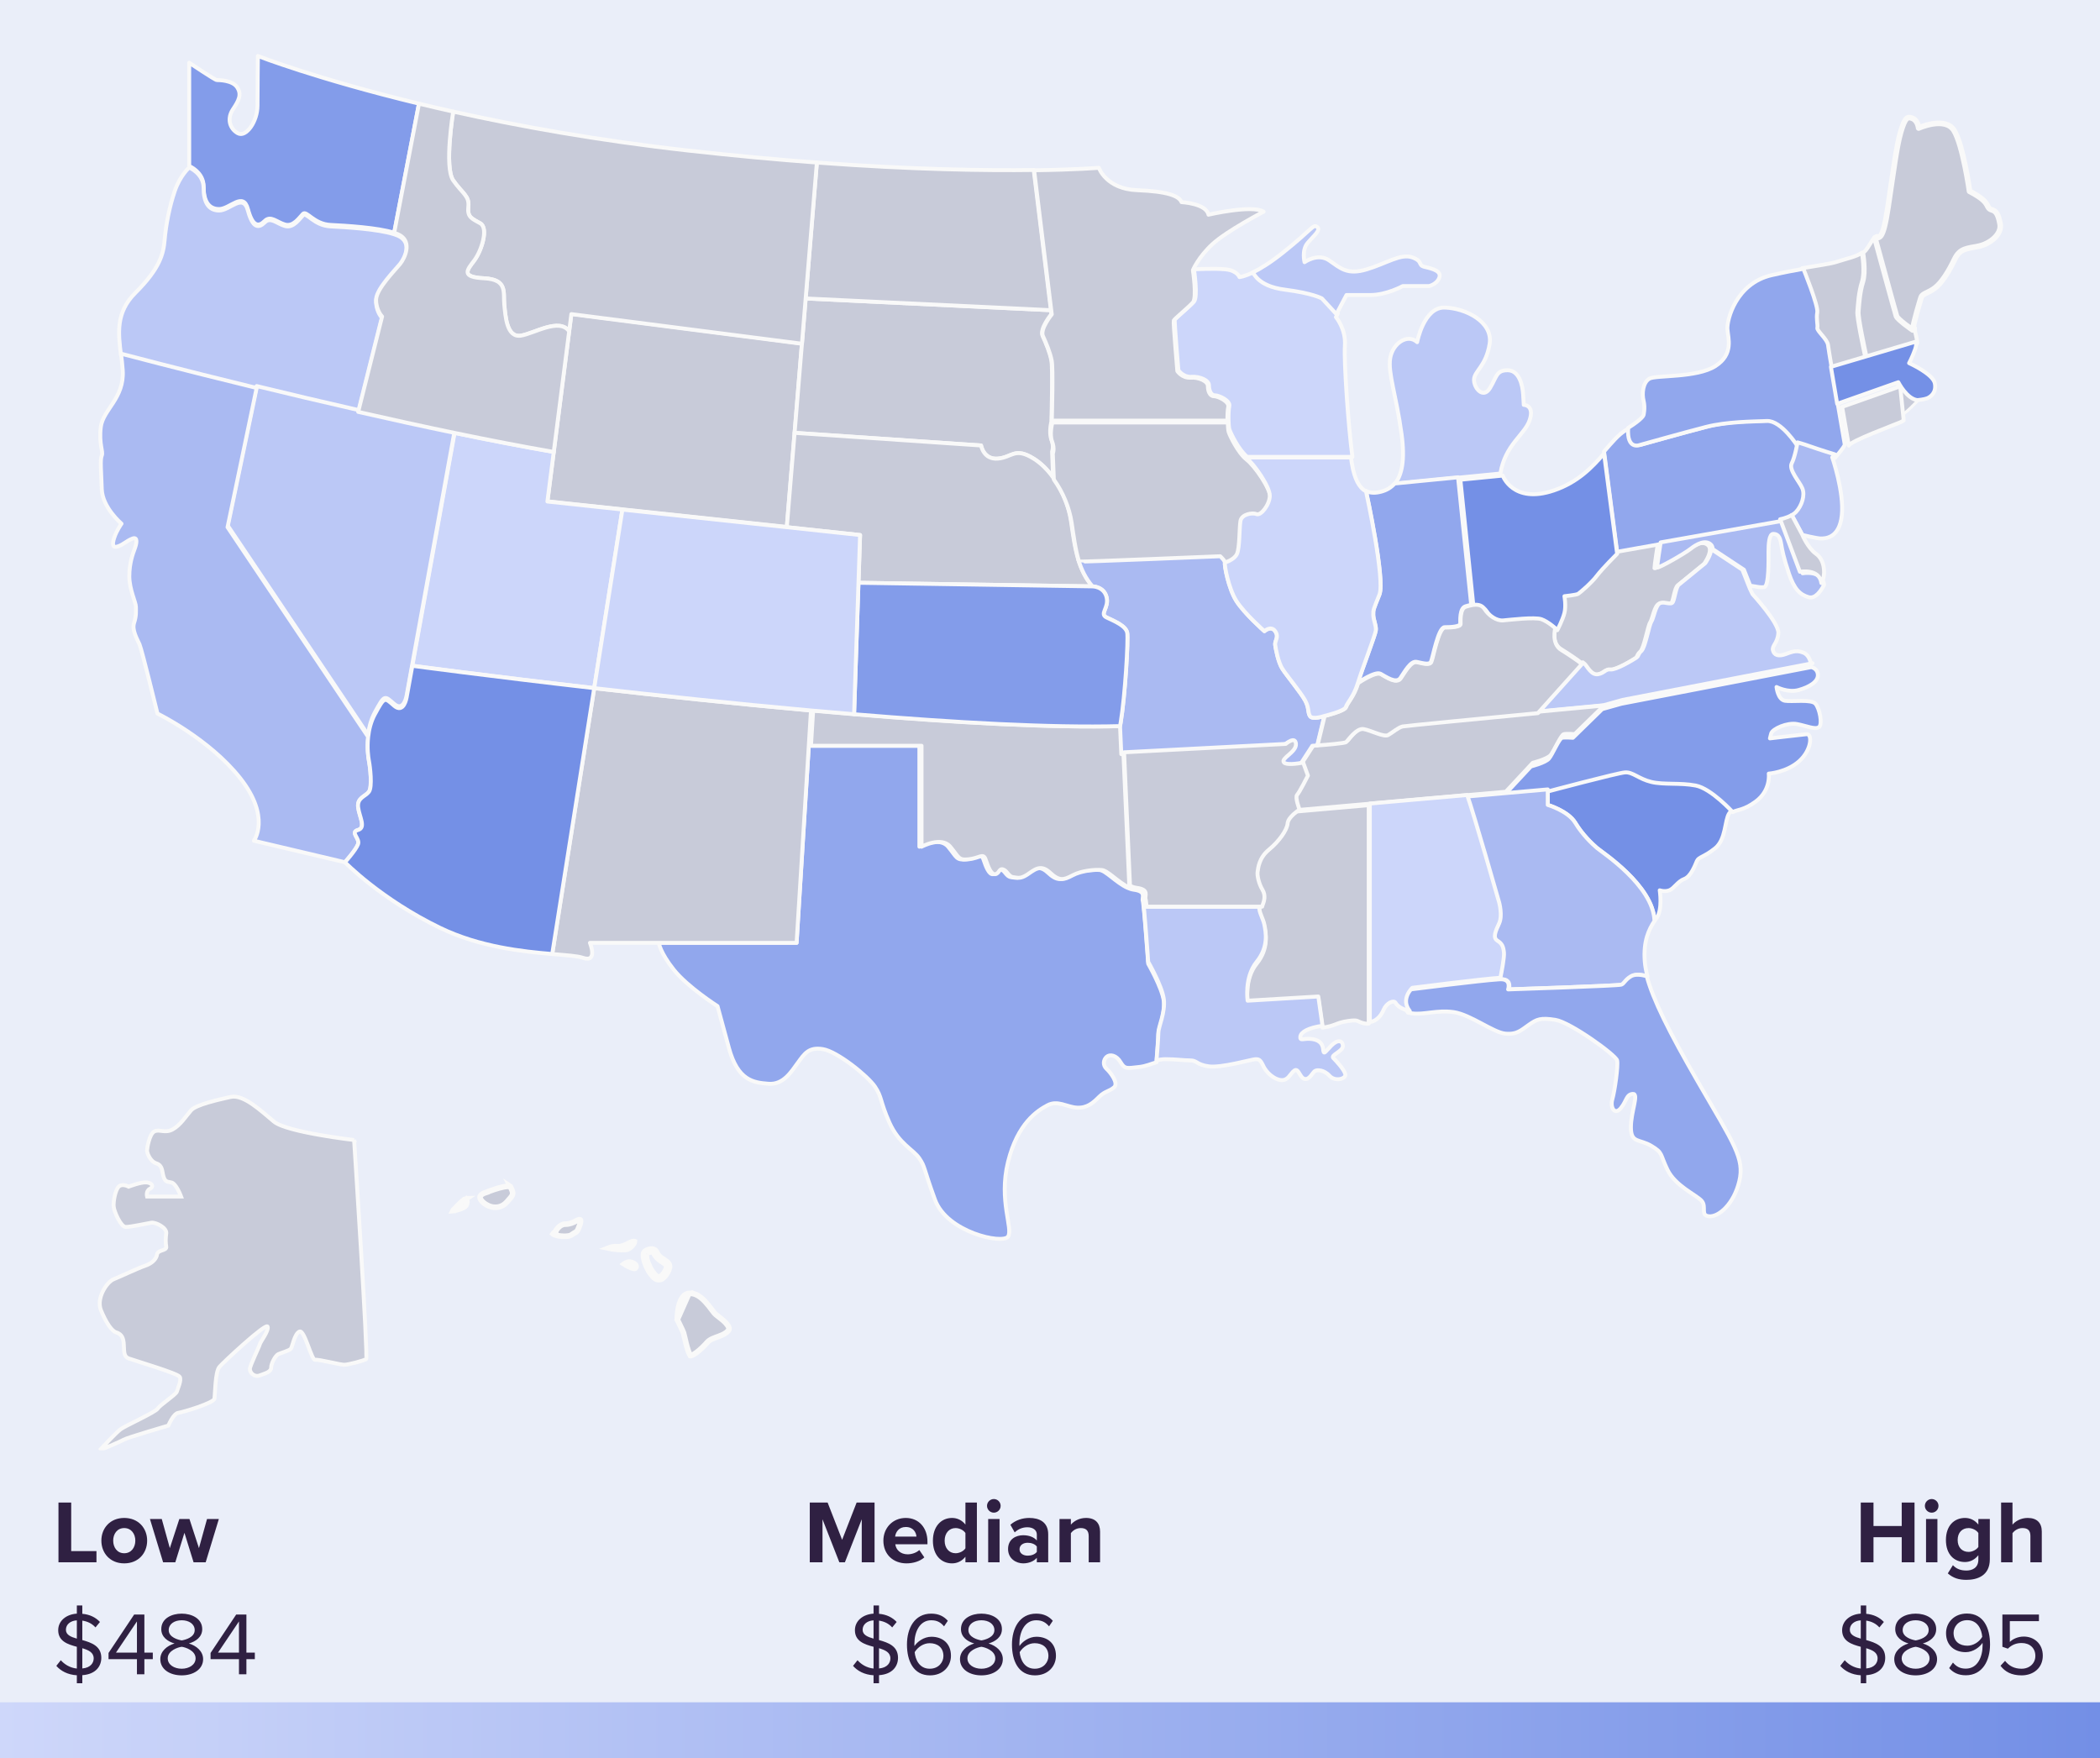 <svg width="375" height="314" viewBox="0 0 375 314" fill="none" xmlns="http://www.w3.org/2000/svg">
<rect x="0" y="0" width="375" height="314" fill="#808080" stroke="none"/>
<g clip-path="url(#clip0_4664_2547)">
<rect width="375" height="314" fill="#EAEEF9"/>
<path d="M143.202 61.338L141.893 77.249L140.503 94.101L111.142 90.963L97.751 89.53L98.884 80.666L101.637 59.122L102.029 56.047L143.202 61.338Z" fill="#C8CBD9" stroke="#F9F9F9" stroke-width="0.7" stroke-linejoin="round"/>
<path d="M241.505 81.593H222.729C221.231 80.429 219.732 77.316 219.536 76.677C219.447 76.389 219.392 75.714 219.376 74.968C219.36 74.057 219.402 73.046 219.52 72.518C219.732 71.558 217.701 70.599 216.953 70.599C216.206 70.599 215.882 69.639 215.882 68.785C215.882 67.931 214.277 67.186 212.782 67.294C211.283 67.4 210.426 66.12 210.426 66.12C210.426 66.12 209.679 57.378 209.785 57.09C209.894 56.805 212.461 54.71 213.209 53.859C213.956 53.005 213.209 48.101 213.209 48.101C213.209 48.101 216.844 47.887 218.879 48.101C220.91 48.312 221.337 49.486 221.337 49.486C221.337 49.486 222.2 49.416 223.929 48.575C224.144 48.469 224.655 50.98 229.68 51.62C234.708 52.26 236.313 53.194 236.313 53.194L238.896 55.99L238.559 56.629C238.559 56.629 240.378 58.763 240.163 61.748C239.964 64.527 240.783 76.357 241.505 81.593Z" fill="#CCD6FA" stroke="#F9F9F9" stroke-width="0.7" stroke-linejoin="round"/>
<path d="M305.341 98.194C305.341 99.278 304.298 100.708 304.298 100.708C304.298 100.708 300.126 104.121 299.59 104.547C299.055 104.975 298.843 107 298.522 107.633C298.201 108.267 297.129 107.534 296.276 107.825C295.419 108.12 295.098 110.519 294.671 111.159C294.241 111.798 293.6 115.743 292.894 116.382C292.188 117.022 292.531 117.236 291.889 117.655C291.247 118.071 288.359 119.796 287.397 119.69C286.434 119.581 286.328 120.33 285.151 120.541C283.973 120.755 283.225 119.156 282.798 118.73C282.721 118.654 282.596 118.545 282.433 118.42C281.704 117.841 280.222 116.817 278.733 115.902C276.913 114.78 277.664 112.013 277.664 112.013C277.664 112.013 278.627 110.199 278.948 108.919C279.269 107.64 278.948 105.935 278.948 105.935C278.948 105.935 281.085 105.721 281.406 105.506C281.727 105.295 283.761 103.587 284.724 102.307C285.686 101.028 288.359 98.363 288.359 98.363L296.058 97C296.009 97.308 295.419 101.149 295.441 101.456C295.464 101.776 300.338 99.003 301.41 98.149C302.478 97.298 304.083 96.444 305.046 97.403C305.257 97.615 305.341 97.89 305.341 98.194Z" fill="#C8CBD9" stroke="#F9F9F9" stroke-width="0.7" stroke-linejoin="round"/>
<path d="M74.818 18.512L70.389 41.573C67.517 40.639 61.645 40.296 59.03 40.168C56.036 40.021 54.752 37.542 54.111 38.182C53.469 38.822 52.4 40.53 50.902 40.101C49.403 39.673 48.335 38.396 47.266 39.462C46.194 40.53 45.126 40.53 44.269 37.331C43.416 34.132 41.06 37.331 39.135 37.331C37.209 37.331 36.356 35.837 36.356 33.278C36.356 30.719 33.789 29.654 33.789 29.654V11.206C33.789 11.206 38.387 14.299 38.708 14.299C39.029 14.299 41.49 14.299 42.344 15.579C43.2 16.858 42.665 17.924 41.596 19.523C40.528 21.122 40.954 22.936 42.453 23.787C43.948 24.641 45.983 21.657 45.983 18.883C45.983 16.11 46.053 10 46.053 10C46.053 10 56.482 14.085 74.818 18.512Z" fill="#839CEA" stroke="#F9F9F9" stroke-width="0.7" stroke-linejoin="round"/>
<path d="M323.673 118.444L289.752 124.989L286.328 125.949C286.328 125.949 281.174 126.435 274.779 127.046L282.647 118.281C282.811 118.406 282.936 118.515 283.013 118.591C283.44 119.017 284.187 120.616 285.365 120.402C286.543 120.191 286.649 119.442 287.611 119.551C288.574 119.657 291.462 117.932 292.104 117.517C292.745 117.097 292.402 116.883 293.108 116.243C293.814 115.604 294.456 111.659 294.886 111.02C295.312 110.38 295.633 107.981 296.49 107.686C297.344 107.395 298.415 108.128 298.736 107.495C299.057 106.861 299.269 104.836 299.805 104.408C300.341 103.982 304.512 100.569 304.512 100.569C304.512 100.569 305.555 99.139 305.555 98.055L311.142 101.743L312.32 104.727C312.425 105.047 312.961 106.116 312.961 106.116C312.961 106.116 317.669 111.234 317.56 113.045C317.454 114.858 316.385 115.284 316.597 116.138C316.812 116.992 317.56 117.312 318.952 116.778C320.342 116.243 320.984 116.138 322.052 116.563C323.124 116.992 323.336 118.377 323.336 118.377C323.336 118.377 323.477 118.387 323.673 118.444Z" fill="#BBC8F6" stroke="#F9F9F9" stroke-width="0.7" stroke-linejoin="round"/>
<path d="M333.13 63.981L326.901 65.826C326.523 63.571 326.244 61.853 326.212 61.534C326.102 60.468 324.177 58.974 324.296 58.444C324.418 57.909 324.071 56.844 324.286 55.67C324.498 54.496 321.806 47.9 321.806 47.9C324.861 47.372 326.869 47.136 328.137 46.713C329.767 46.173 331.477 45.859 332.482 45.13C332.514 45.306 333.066 48.502 332.482 50.35C331.878 52.257 331.773 54.391 331.667 55.67C331.577 56.739 332.742 62.205 333.13 63.981Z" fill="#C8CBD9" stroke="#F9F9F9" stroke-width="0.7" stroke-linejoin="round"/>
<path d="M111.143 90.995L106.108 122.878C87.249 120.719 73.634 118.886 73.634 118.886L81.178 77.298C87.262 78.561 93.266 79.725 98.885 80.698L97.752 89.562L111.143 90.995Z" fill="#CCD6FA" stroke="#F9F9F9" stroke-width="0.7" stroke-linejoin="round"/>
<path d="M206.853 184.689C206.853 185.633 206.529 189.577 206.519 189.708C205.528 189.977 204.693 190.412 203.323 190.556C201.292 190.767 200.862 190.982 200.114 189.702C199.367 188.423 198.186 188.211 197.598 188.742C197.011 189.277 196.902 190.236 197.598 190.876C198.295 191.516 199.793 193.435 198.937 194.18C198.083 194.926 197.332 194.82 196.264 195.885C195.195 196.954 194.123 197.914 192.307 197.805C190.488 197.699 188.883 196.42 187.064 197.379C185.247 198.339 181.718 200.578 180.004 207.51C178.294 214.439 180.967 219.451 180.004 220.837C179.041 222.225 169.094 220.091 166.957 214.228C164.816 208.361 165.243 208.47 164.175 206.87C163.106 205.271 160.539 204.311 158.826 200.473C157.115 196.634 157.542 195.994 156.258 194.075C154.975 192.156 149.52 187.783 146.953 187.357C144.386 186.929 143.638 188.208 142.46 189.808C141.286 191.407 139.893 193.755 137.22 193.541C134.547 193.326 131.765 193.007 130.161 187.143C128.556 181.28 128.129 179.68 128.129 179.68C128.129 179.68 122.78 176.267 120.319 173.174C117.861 170.084 117.646 168.375 117.646 168.375H142.248L144.427 133.185H164.175V151.21C164.175 151.21 167.704 149.291 169.309 151.21C170.913 153.13 170.698 153.661 172.624 153.449C174.549 153.235 175.191 152.256 175.621 153.491C176.048 154.729 176.583 156.22 177.331 156.114C178.079 156.009 177.973 155.049 178.721 155.26C179.471 155.474 179.683 156.54 180.54 156.648C181.397 156.754 181.824 156.968 183.001 156.22C184.176 155.474 185.353 154.195 187.064 155.794C188.777 157.394 189.525 157.179 191.129 156.328C192.734 155.474 195.086 155.26 196.369 155.369C197.438 155.458 199.328 157.621 201.289 158.523C201.68 158.705 202.075 158.833 202.466 158.888C204.822 159.207 203.859 160.273 204.071 160.912C204.074 160.922 204.077 160.935 204.08 160.951C204.087 160.97 204.09 160.992 204.096 161.021C204.103 161.053 204.109 161.092 204.116 161.133L204.125 161.2C204.132 161.242 204.138 161.29 204.145 161.338C204.173 161.568 204.209 161.878 204.244 162.246C204.244 162.281 204.25 162.32 204.257 162.358C204.27 162.477 204.279 162.601 204.292 162.733C204.305 162.864 204.318 162.998 204.331 163.139C204.376 163.635 204.424 164.185 204.472 164.764C204.485 164.917 204.498 165.074 204.51 165.231C204.53 165.493 204.552 165.762 204.575 166.027C204.587 166.184 204.6 166.338 204.613 166.494C204.632 166.763 204.655 167.029 204.674 167.291C204.687 167.448 204.7 167.604 204.713 167.761C204.732 168.017 204.751 168.27 204.767 168.513C204.777 168.634 204.786 168.759 204.796 168.878C204.799 168.938 204.806 169.002 204.809 169.063C204.818 169.185 204.828 169.306 204.838 169.421C204.863 169.789 204.889 170.138 204.915 170.448C204.918 170.512 204.921 170.573 204.927 170.634C204.947 170.902 204.963 171.142 204.979 171.347C204.982 171.401 204.985 171.456 204.988 171.504C204.992 171.517 204.992 171.526 204.992 171.539C204.995 171.577 204.998 171.613 205.001 171.645C205.021 171.942 205.033 172.108 205.033 172.108C205.033 172.108 207.495 176.372 207.815 178.72C208.136 181.065 206.853 183.73 206.853 184.689Z" fill="#91A7ED" stroke="#F9F9F9" stroke-width="0.7" stroke-linejoin="round"/>
<path d="M286.435 125.987L281.195 131.105C281.195 131.105 279.802 130.997 279.269 131.105C278.733 131.211 277.556 134.09 276.914 134.835C276.272 135.584 273.705 136.224 273.705 136.224L268.895 141.39H268.892L262.111 141.988L262.028 141.994L244.732 143.517L231.884 144.646C231.884 144.646 231.027 142.429 231.457 141.994C231.884 141.553 233.382 138.568 233.382 138.568L232.535 136.252L232.525 136.224L234.666 132.913C234.666 132.913 235.012 132.89 235.535 132.852C237.137 132.734 240.413 132.468 240.653 132.247C240.974 131.956 242.473 129.717 243.756 129.931C245.04 130.146 247.392 131.425 248.143 130.997C248.891 130.571 249.959 129.64 250.71 129.468C251.172 129.359 264.624 128.063 274.886 127.084C281.281 126.473 286.435 125.987 286.435 125.987Z" fill="#C8CBD9" stroke="#F9F9F9" stroke-width="0.7" stroke-linejoin="round"/>
<path d="M188.053 85.263C187.058 83.887 185.887 82.716 184.597 81.913C181.189 79.793 180.756 81.686 178.189 81.901C175.622 82.115 175.192 79.556 175.192 79.556L141.893 77.297L143.202 61.386L143.87 53.3L187.661 55.398L187.748 56.096C187.748 56.096 185.601 58.722 186.173 59.969C186.744 61.214 187.472 62.922 187.748 64.412C188.002 65.772 187.793 73.667 187.755 75.074C187.751 75.212 187.748 75.289 187.748 75.289C187.748 75.289 187.257 77.208 187.748 78.487C188.242 79.767 187.873 80.621 187.873 80.621L188.053 85.263Z" fill="#C8CBD9" stroke="#F9F9F9" stroke-width="0.7" stroke-linejoin="round"/>
<path d="M309.406 144.646C309.178 144.774 308.979 144.953 308.789 145.238C307.933 146.518 308.254 149.931 306.222 151.53C304.188 153.13 303.334 153.021 303.013 153.769C302.693 154.515 301.942 156.54 300.767 156.968C299.59 157.394 298.948 158.673 298.091 158.993C297.237 159.313 296.381 158.993 296.381 158.993C296.381 158.993 296.917 162.406 295.845 163.897C295.713 164.079 295.578 164.275 295.441 164.479C295.251 158.133 286.006 152.17 285.15 151.421C284.293 150.676 282.583 149.077 281.299 146.943C280.015 144.813 276.38 143.744 276.38 143.744V140.974C276.38 140.974 288.785 137.666 290.178 137.561C291.567 137.455 292.636 138.735 294.882 139.266C297.128 139.8 300.016 139.375 302.798 139.906C305.581 140.44 309.406 144.646 309.406 144.646Z" fill="#7490E6" stroke="#F9F9F9" stroke-width="0.7" stroke-linejoin="round"/>
<path d="M342.778 71.199C342.778 71.199 340.936 73.275 339.47 74.251C339.454 74.26 339.441 74.27 339.425 74.279L338.806 68.192L339.354 68C339.354 68 340.853 70.988 342.778 71.199Z" fill="#C8CBD9" stroke="#F9F9F9" stroke-width="0.517" stroke-linejoin="round"/>
<path d="M321.184 91.923C320.956 92.175 320.67 92.39 320.372 92.562C319.412 93.126 318.296 93.311 318.296 93.311L296.472 97.172L288.774 98.535L286.435 80.634C287.827 79.038 289.005 77.592 290.378 76.783C290.661 76.616 290.921 76.456 291.161 76.309C290.876 80.413 293.308 79.342 293.308 79.342C293.308 79.342 301.289 77.103 305.033 76.143C308.775 75.183 313.376 75.183 315.944 75.078C318.511 74.969 321.399 79.556 321.399 79.556C321.399 79.556 320.969 82.115 320.372 83.286C319.772 84.46 321.719 86.485 322.252 87.745C322.788 89.005 322.146 90.858 321.184 91.923Z" fill="#91A7ED" stroke="#F9F9F9" stroke-width="0.7" stroke-linejoin="round"/>
<path d="M71.438 47.404C70.582 48.473 67.161 51.883 67.161 53.802C67.161 55.721 68.23 56.79 68.23 56.79L63.958 73.82C57.55 72.362 51.383 70.897 45.828 69.547C31.735 66.118 21.604 63.424 21.604 63.424C21.117 59.515 20.651 55.811 24.162 52.311C28.545 47.938 29.187 45.379 29.402 42.82C29.617 40.261 30.259 36.851 31.221 34.078C32.184 31.304 33.788 29.919 33.788 29.919C33.788 29.919 36.356 30.984 36.356 33.544C36.356 36.103 37.209 37.596 39.135 37.596C41.06 37.596 43.415 34.398 44.269 37.596C45.126 40.795 46.194 40.795 47.266 39.727C48.334 38.662 49.403 39.938 50.901 40.367C52.4 40.795 53.469 39.087 54.11 38.447C54.752 37.808 56.036 40.287 59.03 40.434C61.645 40.562 67.517 40.904 70.389 41.838C70.809 41.976 71.166 42.123 71.438 42.286C73.579 43.566 72.295 46.339 71.438 47.404Z" fill="#BBC8F6" stroke="#F9F9F9" stroke-width="0.7" stroke-linejoin="round"/>
<path d="M201.677 158.523C199.716 157.621 197.826 155.459 196.758 155.369C195.474 155.26 193.122 155.475 191.518 156.329C189.913 157.18 189.166 157.394 187.452 155.794C185.742 154.195 184.564 155.475 183.39 156.22C182.212 156.968 181.785 156.754 180.928 156.649C180.072 156.54 179.86 155.475 179.109 155.26C178.361 155.049 178.467 156.009 177.72 156.114C176.972 156.22 176.436 154.729 176.009 153.491C175.579 152.256 174.937 153.235 173.012 153.45C171.087 153.661 171.302 153.13 169.697 151.21C168.093 149.291 164.563 151.21 164.563 151.21V133.185H144.816L145.204 126.886C147.774 127.117 150.345 127.341 152.905 127.552C170.788 129.039 188.107 130.012 200.397 129.669L200.618 134.682L201.677 158.523Z" fill="#C8CBD9" stroke="#F9F9F9" stroke-width="0.7" stroke-linejoin="round"/>
<path d="M288.776 98.901C288.776 98.901 286.103 101.565 285.14 102.845C284.178 104.125 282.143 105.833 281.822 106.044C281.501 106.258 279.364 106.472 279.364 106.472C279.364 106.472 279.685 108.177 279.364 109.457C279.043 110.737 278.081 112.55 278.081 112.55C278.081 112.55 276.797 111.376 275.62 110.951C274.442 110.522 269.95 111.056 268.785 111.162C267.617 111.271 266.208 110.311 265.454 109.137C264.918 108.299 264.007 108.277 263.134 108.449L260.782 85.674L268.345 84.931C268.345 84.931 270.165 90.05 277.439 87.599C281.8 86.128 284.354 83.393 286.437 81L288.776 98.901Z" fill="#7490E6" stroke="#F9F9F9" stroke-width="0.7" stroke-linejoin="round"/>
<path d="M187.661 55.398L143.869 53.3L145.868 29.03C163.052 30.3 176.102 30.476 184.596 30.358L187.661 55.398Z" fill="#C8CBD9" stroke="#F9F9F9" stroke-width="0.7" stroke-linejoin="round"/>
<path d="M324.835 129.837C324.193 130.368 322.588 129.622 320.875 129.302C319.164 128.983 316.491 130.157 316.276 131.007L316.061 131.862C316.061 131.862 321.517 131.222 322.588 131.116C323.657 131.007 323.551 133.886 321.305 135.915C319.059 137.939 315.85 138.154 315.85 138.154C315.85 138.154 316.276 141.138 313.494 143.163C311.332 144.74 310.202 144.574 309.406 145.025C309.406 145.025 305.581 140.818 302.799 140.284C300.017 139.753 297.129 140.179 294.883 139.644C292.637 139.113 291.568 137.834 290.179 137.939C288.786 138.045 276.38 141.353 276.38 141.353L268.573 142.04L273.383 136.874C273.383 136.874 275.95 136.234 276.592 135.486C277.234 134.741 278.412 131.862 278.948 131.756C279.48 131.647 280.873 131.756 280.873 131.756L286.113 126.638L289.537 125.678L323.458 119.133C323.875 119.252 324.546 119.578 324.62 120.451C324.725 121.731 323.121 122.69 321.196 123.225C319.27 123.759 317.239 122.69 317.239 122.69C317.239 122.69 317.454 124.93 318.738 125.144C320.021 125.358 323.442 124.824 324.193 125.678C324.94 126.529 325.476 129.302 324.835 129.837Z" fill="#839CEA" stroke="#F9F9F9" stroke-width="0.7" stroke-linejoin="round"/>
<path d="M329.432 79.447C329.144 80.026 328.21 81.146 327.645 81.805C327.645 81.805 324.834 80.941 323.336 80.407C321.837 79.873 320.983 79.662 320.983 79.662C320.983 79.662 318.095 75.075 315.528 75.183C312.961 75.289 308.36 75.289 304.618 76.249C300.873 77.208 292.893 79.447 292.893 79.447C292.893 79.447 290.461 80.519 290.746 76.415C293.403 74.745 293.493 74.115 293.493 74.115C293.493 74.115 293.814 72.835 293.493 71.556C293.172 70.276 293.387 68.251 294.561 67.612C295.739 66.972 303.014 67.506 306.328 65.373C309.643 63.239 308.575 60.36 308.469 58.76C308.36 57.161 309.964 50.6 316.382 49.138C318.577 48.636 320.444 48.284 322.033 48.006C322.033 48.006 324.725 54.602 324.513 55.776C324.298 56.95 324.645 58.015 324.523 58.549C324.404 59.08 326.329 60.574 326.438 61.639C326.471 61.959 326.75 63.677 327.128 65.932C327.459 67.915 327.866 70.315 328.245 72.538C328.877 76.236 329.432 79.447 329.432 79.447Z" fill="#91A7ED" stroke="#F9F9F9" stroke-width="0.7" stroke-linejoin="round"/>
<path d="M144.816 126.886L144.427 133.185L142.249 168.375H105.346C105.346 168.375 106.842 172.003 104.063 171.043C103.139 170.723 101.191 170.592 98.608 170.375L106.107 122.894C117.678 124.218 131.226 125.667 144.816 126.886Z" fill="#C8CBD9" stroke="#F9F9F9" stroke-width="0.7" stroke-linejoin="round"/>
<path d="M328.897 92.007C328.47 96.165 325.903 96.165 325.155 96.165C324.408 96.165 321.837 95.525 321.837 95.525L319.957 92.007C320.255 91.834 320.541 91.62 320.769 91.367C321.732 90.302 322.373 88.449 321.837 87.189C321.305 85.929 319.357 83.904 319.957 82.73C320.554 81.559 320.984 79 320.984 79C320.984 79 321.837 79.211 323.336 79.745C324.835 80.279 327.646 81.143 327.646 81.143C327.376 81.457 327.187 81.665 327.187 81.665C327.187 81.665 329.327 87.848 328.897 92.007Z" fill="#AABAF2" stroke="#F9F9F9" stroke-width="0.7" stroke-linejoin="round"/>
<path d="M342.368 61.306L333.358 63.981C332.969 62.205 331.804 56.739 331.894 55.67C332 54.391 332.106 52.257 332.709 50.35C333.293 48.502 332.741 45.306 332.709 45.13C332.889 44.996 333.046 44.852 333.178 44.688C334.031 43.62 334.461 42.34 335.209 42.129C335.209 42.129 338.845 55.456 339.06 56.096C339.275 56.735 341.961 58.575 341.961 58.575C341.941 58.741 341.938 58.875 341.948 58.975C342.022 59.617 342.333 60.408 342.368 61.306Z" fill="#C8CBD9" stroke="#F9F9F9" stroke-width="0.7" stroke-linejoin="round"/>
<path d="M81.178 76.976L73.634 118.564L72.611 124.214C72.611 124.214 72.123 127.201 70.39 125.707C68.657 124.214 68.709 123.967 66.947 127.201C66.235 128.51 65.888 129.946 65.744 131.264L40.634 93.812L45.829 68.944C51.384 70.294 57.551 71.759 63.96 73.217C69.601 74.503 75.425 75.783 81.178 76.976Z" fill="#BBC8F6" stroke="#F9F9F9" stroke-width="0.7" stroke-linejoin="round"/>
<path d="M153.3 104.075L153.586 95.55L140.503 94.149L141.892 77.298L175.191 79.556C175.191 79.556 175.621 82.115 178.188 81.901C180.755 81.686 181.188 79.793 184.596 81.914C185.886 82.716 187.057 83.887 188.052 85.263C189.685 87.521 190.837 90.339 191.235 92.991C191.592 95.358 191.884 97.729 192.548 99.913C193.08 101.663 193.851 103.295 195.086 104.718L153.3 104.075Z" fill="#C8CBD9" stroke="#F9F9F9" stroke-width="0.7" stroke-linejoin="round"/>
<path d="M145.869 29.03L143.869 53.3L143.202 61.386L102.029 56.096L101.637 59.17C99.917 56.694 95.399 59.544 93.044 59.934C90.477 60.363 90.265 56.524 90.05 54.391C89.835 52.257 90.692 49.912 86.447 49.698C82.201 49.487 83.417 48.207 84.701 46.499C85.984 44.794 87.268 40.741 85.773 39.89C84.274 39.036 83.417 38.822 83.632 36.903C83.847 34.983 82.564 34.558 80.927 32.213C79.291 29.865 80.927 19.929 80.927 19.929C92.499 22.508 106.63 25.067 122.835 26.88C131.182 27.814 138.867 28.512 145.869 29.03Z" fill="#C8CBD9" stroke="#F9F9F9" stroke-width="0.7" stroke-linejoin="round"/>
<path d="M236.48 127.865L235.213 133.124C234.69 133.162 234.343 133.185 234.343 133.185L232.203 136.495L232.212 136.524C230.945 136.748 229.18 136.962 228.779 136.495C228.137 135.747 231.025 134.682 230.919 133.185C230.813 131.688 229.1 133.185 229.1 133.185L200.23 134.682L200.008 129.669C200.043 129.474 200.082 129.266 200.117 129.049C200.916 124.26 201.494 114.26 201.292 113.035C201.077 111.756 198.936 110.905 197.598 110.265C196.26 109.625 198.083 108.557 197.598 106.637C197.117 104.718 195.086 104.718 195.086 104.718C193.85 103.295 193.08 101.663 192.547 99.913C192.576 100.006 217.763 98.96 217.763 98.96C217.763 98.96 218.831 99.92 218.726 100.454C218.62 100.988 219.367 105.038 220.757 107.277C222.149 109.516 225.785 112.715 225.785 112.715C225.785 112.715 226.963 111.65 227.71 112.715C228.458 113.784 227.605 114.423 227.71 115.169C227.816 115.914 228.246 118.262 228.994 119.433C229.742 120.607 232.309 123.7 233.06 125.085C233.807 126.47 233.486 127.123 233.913 127.865C234.343 128.604 236.48 127.865 236.48 127.865Z" fill="#AABAF2" stroke="#F9F9F9" stroke-width="0.7" stroke-linejoin="round"/>
<path d="M244.411 143.789V182.806C244.167 182.838 243.913 182.828 243.65 182.77C242.152 182.45 242.794 182.025 240.653 182.345C238.516 182.665 238.516 183.199 236.161 183.519L235.413 178.292L222.793 179.04C222.793 179.04 222.151 174.882 224.397 172.109C226.643 169.335 226.001 166.67 225.787 165.497C225.584 164.396 224.724 163.107 224.888 162.246C224.894 162.192 224.91 162.138 224.93 162.087C225.251 161.232 225.572 160.273 224.93 159.208C224.288 158.139 223.967 156.648 224.076 156.009C224.182 155.369 224.288 153.555 226.107 152.061C227.927 150.571 229.339 148.543 229.435 147.372C229.531 146.198 231.562 144.918 231.562 144.918L244.411 143.789Z" fill="#C8CBD9" stroke="#F9F9F9" stroke-width="0.7" stroke-linejoin="round"/>
<path d="M219.331 72.672C219.212 73.2 219.17 74.211 219.186 75.122H187.823C187.861 73.715 188.07 65.82 187.816 64.46C187.54 62.97 186.812 61.262 186.241 60.017C185.67 58.77 187.816 56.143 187.816 56.143L187.73 55.446L184.665 30.405C192.274 30.306 196.227 29.967 196.227 29.967C196.227 29.967 197.51 33.751 203.071 33.966C208.632 34.18 210.558 35.031 210.988 36.099C210.988 36.099 215.371 36.31 215.801 38.339C215.801 38.339 223.608 36.525 225.64 37.804C225.64 37.804 219.116 41.218 216.549 43.562C213.982 45.907 213.019 48.255 213.019 48.255C213.019 48.255 213.767 53.159 213.019 54.013C212.271 54.864 209.704 56.959 209.595 57.244C209.489 57.532 210.237 66.274 210.237 66.274C210.237 66.274 211.094 67.554 212.592 67.448C214.088 67.339 215.692 68.088 215.692 68.939C215.692 69.79 216.013 70.753 216.764 70.753C217.515 70.753 219.543 71.712 219.331 72.672Z" fill="#C8CBD9" stroke="#F9F9F9" stroke-width="0.7" stroke-linejoin="round"/>
<path d="M273.172 74.969C272.315 77.637 268.785 79.342 267.928 84.565L260.365 85.308L249.041 86.418C250.331 84.914 250.921 82.214 250.28 77.528C249.317 70.49 247.822 66.652 248.248 63.987C248.675 61.322 251.351 59.509 253.062 61.108C253.062 61.108 254.239 54.816 257.981 54.925C261.726 55.03 266.645 57.484 266.003 61.428C265.361 65.372 263.33 66.226 263.224 67.72C263.115 69.211 264.835 71.344 266.061 69.32C267.287 67.291 267.181 66.121 269.212 66.121C271.243 66.121 271.888 68.68 271.994 70.49L272.1 72.304C272.1 72.304 274.025 72.304 273.172 74.969Z" fill="#BBC8F6" stroke="#F9F9F9" stroke-width="0.7" stroke-linejoin="round"/>
<path d="M257.018 49.592C256.592 50.766 255.202 51.086 255.202 51.086H250.495C250.495 51.086 247.607 52.685 244.719 52.685H240.441L238.638 56.096L236.055 53.3C236.055 53.3 234.45 52.366 229.422 51.726C224.397 51.086 223.887 48.575 223.672 48.681C224.984 48.038 226.794 46.953 229.101 45.114C234.45 40.85 234.45 39.996 235.198 40.53C235.949 41.061 234.556 42.129 233.488 43.409C232.419 44.688 232.952 46.819 232.952 46.819C232.952 46.819 235.307 45.114 237.338 46.499C239.369 47.887 240.547 49.167 244.077 48.098C247.607 47.033 250.174 45.219 252.205 45.968C254.239 46.713 253.062 47.353 254.451 47.673C255.844 47.993 257.448 48.418 257.018 49.592Z" fill="#BBC8F6" stroke="#F9F9F9" stroke-width="0.7" stroke-linejoin="round"/>
<path d="M344.119 71.135C343.586 71.349 342.408 71.455 342.408 71.455C340.483 71.244 338.985 68.256 338.985 68.256L338.436 68.448L328.065 72.117C327.686 69.894 327.279 67.495 326.948 65.511L333.176 63.666L342.187 60.992C342.206 61.433 342.158 61.9 341.982 62.393C341.446 63.886 340.91 64.846 340.91 64.846C340.91 64.846 345.19 66.765 345.511 68.47C345.832 70.175 344.655 70.924 344.119 71.135Z" fill="#7490E6" stroke="#F9F9F9" stroke-width="0.7" stroke-linejoin="round"/>
<path d="M325.731 104.407C325.179 105.556 324.139 106.982 322.968 106.646C321.472 106.221 320.401 105.261 319.438 102.382C318.475 99.503 318.264 98.329 318.049 97.05C317.834 95.77 317.407 95.345 316.659 95.345C315.911 95.345 315.802 97.159 315.802 98.544C315.802 99.929 315.908 104.621 315.055 104.836C314.198 105.047 312.488 104.407 312.593 104.727L311.416 101.742L305.829 98.054C305.829 97.75 305.746 97.475 305.534 97.264C304.571 96.304 302.967 97.159 301.898 98.009C300.826 98.864 295.952 101.637 295.93 101.317C295.907 101.01 296.498 97.168 296.546 96.861L318.369 93L321.899 102.382C321.899 102.382 325.387 101.742 325.731 104.407Z" fill="#AABAF2" stroke="#F9F9F9" stroke-width="0.7" stroke-linejoin="round"/>
<path d="M353.311 43.975C351.277 44.403 349.993 44.294 349.031 46.322C348.068 48.347 346.785 50.481 345.501 51.441C344.217 52.4 343.255 52.4 343.043 53.146C342.847 53.814 341.711 57.486 341.557 58.929C341.557 58.929 338.871 57.09 338.656 56.45C338.441 55.81 334.806 42.484 334.806 42.484C335.553 42.27 336.195 43.335 337.158 36.937C338.121 30.539 338.656 26.17 339.404 23.611C340.155 21.052 340.582 20.732 341.544 21.157C342.507 21.583 342.613 22.862 342.613 22.862C342.613 22.862 347.32 20.732 348.925 23.291C350.529 25.85 351.707 34.167 351.707 34.167C351.707 34.167 353.632 35.127 354.38 35.977C355.128 36.831 354.916 37.257 355.664 37.471C356.411 37.686 356.841 38.217 357.162 40.03C357.483 41.844 355.343 43.549 353.311 43.975Z" fill="#C8CBD9" stroke="#F9F9F9" stroke-linejoin="round"/>
<path d="M237.444 192.142C236.482 191.074 235.198 190.968 234.771 191.288C234.345 191.608 233.809 192.887 232.952 192.673C232.098 192.462 231.883 190.648 231.136 191.182C230.385 191.713 230.064 192.996 228.78 192.887C227.497 192.782 226.107 191.502 225.572 190.328C225.039 189.154 224.718 189.154 224.182 189.154C223.646 189.154 218.085 190.754 215.839 190.434C213.593 190.114 213.808 189.369 212.524 189.369C211.241 189.369 210.063 189.154 208.138 189.154C207.512 189.154 206.995 189.244 206.52 189.375C206.53 189.244 206.854 185.3 206.854 184.356C206.854 183.412 208.138 180.732 207.817 178.387C207.496 176.039 205.035 171.775 205.035 171.775C205.035 171.775 205.022 171.609 205.003 171.311C204.999 171.279 204.996 171.244 204.993 171.206C204.993 171.193 204.993 171.183 204.99 171.17C204.99 171.122 204.983 171.068 204.98 171.014C204.964 170.809 204.948 170.569 204.929 170.3C204.922 170.239 204.919 170.179 204.916 170.115C204.89 169.804 204.865 169.456 204.839 169.088C204.829 168.973 204.82 168.851 204.81 168.73C204.81 168.669 204.8 168.605 204.797 168.544C204.788 168.426 204.778 168.301 204.768 168.179C204.752 167.936 204.733 167.684 204.714 167.428C204.701 167.271 204.688 167.114 204.675 166.957C204.656 166.695 204.634 166.43 204.614 166.161C204.602 166.004 204.589 165.851 204.576 165.694C204.553 165.428 204.531 165.16 204.512 164.897C204.499 164.741 204.486 164.584 204.473 164.43C204.425 163.851 204.377 163.301 204.332 162.805C204.319 162.665 204.306 162.53 204.293 162.399C204.281 162.268 204.271 162.143 204.258 162.025C204.252 161.986 204.249 161.948 204.245 161.913H224.888C224.724 162.773 225.584 164.062 225.787 165.163C226.002 166.337 226.643 169.002 224.397 171.775C222.151 174.548 222.793 178.707 222.793 178.707L235.413 177.958L236.161 183.185C233.809 183.505 232.31 184.25 232.204 185.105C232.098 185.955 232.74 185.424 234.024 185.53C235.307 185.636 236.161 186.17 236.27 187.344C236.376 188.515 236.591 187.875 237.765 186.704C238.943 185.53 239.8 185.85 239.8 186.81C239.8 187.769 237.554 188.409 238.086 188.943C238.622 189.474 240.012 190.968 240.227 191.822C240.442 192.673 238.407 193.207 237.444 192.142Z" fill="#BBC8F6" stroke="#F9F9F9" stroke-width="0.7" stroke-linejoin="round"/>
<path d="M282.495 118.591L274.627 127.356C264.365 128.335 250.913 129.631 250.451 129.739C249.7 129.912 248.631 130.843 247.884 131.269C247.133 131.697 244.781 130.418 243.497 130.203C242.214 129.989 240.715 132.228 240.394 132.519C240.154 132.74 236.877 133.006 235.276 133.124L236.544 127.865C236.544 127.865 240.182 127.004 240.394 126.259C240.609 125.511 241.787 124.445 242.534 121.992C242.534 121.992 245.618 119.861 246.591 120.392C247.563 120.927 249.379 122.229 250.13 121.151C250.878 120.073 251.946 118.048 253.018 118.262C254.086 118.473 255.264 118.87 255.585 118.246C255.906 117.622 256.869 112.075 258.043 112.075C259.217 112.075 260.825 111.97 260.825 111.436C260.825 110.901 260.681 108.665 261.769 108.346C262.083 108.253 262.426 108.154 262.779 108.083C263.652 107.91 264.563 107.933 265.099 108.771C265.853 109.945 267.262 110.905 268.43 110.796C269.595 110.69 274.087 110.156 275.265 110.585C276.443 111.01 277.726 112.184 277.726 112.184C277.726 112.184 276.975 114.951 278.795 116.074C280.284 116.989 281.766 118.012 282.495 118.591Z" fill="#C8CBD9" stroke="#F9F9F9" stroke-width="0.7" stroke-linejoin="round"/>
<path d="M200.117 129.049C200.082 129.266 200.043 129.474 200.008 129.669C187.718 130.011 170.4 129.039 152.516 127.551L153.299 104.075L195.086 104.718C195.086 104.718 197.117 104.718 197.598 106.637C198.083 108.557 196.26 109.625 197.598 110.265C198.936 110.905 201.076 111.756 201.291 113.035C201.494 114.26 200.916 124.26 200.117 129.049Z" fill="#839CEA" stroke="#F9F9F9" stroke-width="0.7" stroke-linejoin="round"/>
<path d="M226.879 88.887C226.879 90.487 225.275 92.511 224.527 92.192C223.776 91.872 221.851 92.192 221.639 93.417C221.424 94.645 221.53 98.269 220.998 99.335C220.462 100.403 218.857 100.828 218.857 100.828C218.963 100.294 217.895 99.335 217.895 99.335C217.895 99.335 192.708 100.381 192.679 100.288C192.015 98.103 191.723 95.733 191.367 93.365C190.969 90.714 189.817 87.895 188.184 85.637L188.004 80.996C188.004 80.996 188.373 80.141 187.879 78.862C187.388 77.582 187.879 75.663 187.879 75.663C187.879 75.663 187.882 75.586 187.885 75.449H219.249C219.265 76.194 219.319 76.869 219.409 77.157C219.605 77.797 221.103 80.909 222.602 82.074C224.097 83.235 226.879 87.288 226.879 88.887Z" fill="#C8CBD9" stroke="#F9F9F9" stroke-width="0.7" stroke-linejoin="round"/>
<path d="M262.717 108.014C262.364 108.084 262.021 108.183 261.706 108.276C260.618 108.596 260.763 110.835 260.763 111.366C260.763 111.897 259.158 112.006 257.981 112.006C256.803 112.006 255.844 117.553 255.523 118.177C255.202 118.8 254.024 118.404 252.956 118.193C251.884 117.978 250.815 120.003 250.068 121.081C249.317 122.159 247.501 120.857 246.528 120.323C245.556 119.792 242.472 121.923 242.472 121.923C243.22 119.472 245.575 113.394 245.681 112.54C245.787 111.686 245.254 110.727 245.229 109.767C245.206 108.807 245.254 108.807 246.323 106.143C247.382 103.504 244 87.983 243.932 87.679C244.686 88.063 245.588 88.085 246.644 87.803C247.574 87.554 248.396 87.1 249.041 86.348L260.365 85.238L262.717 108.014Z" fill="#91A7ED" stroke="#F9F9F9" stroke-width="0.7" stroke-linejoin="round"/>
<path d="M246.322 106.212C245.254 108.877 245.206 108.877 245.228 109.836C245.254 110.796 245.787 111.756 245.681 112.61C245.575 113.464 243.219 119.542 242.472 121.992C241.724 124.446 240.546 125.511 240.331 126.259C240.12 127.005 236.481 127.865 236.481 127.865C236.481 127.865 234.344 128.604 233.914 127.865C233.487 127.123 233.808 126.47 233.06 125.085C232.309 123.7 229.742 120.607 228.994 119.433C228.247 118.262 227.817 115.914 227.711 115.169C227.605 114.424 228.459 113.784 227.711 112.715C226.963 111.65 225.786 112.715 225.786 112.715C225.786 112.715 222.15 109.516 220.757 107.277C219.368 105.038 218.62 100.988 218.726 100.454C218.726 100.454 220.33 100.029 220.866 98.96C221.399 97.895 221.293 94.271 221.508 93.042C221.72 91.817 223.645 91.497 224.396 91.817C225.144 92.137 226.748 90.112 226.748 88.513C226.748 86.913 223.966 82.86 222.471 81.699H241.246C241.297 82.09 241.352 82.445 241.403 82.755C241.868 85.531 242.703 87.121 243.932 87.745C243.999 88.052 247.381 103.573 246.322 106.212Z" fill="#CCD6FA" stroke="#F9F9F9" stroke-width="0.7" stroke-linejoin="round"/>
<path d="M101.637 59.17L98.884 80.714C93.265 79.742 87.261 78.577 81.177 77.314C75.424 76.12 69.6 74.841 63.959 73.555L68.23 56.524C68.23 56.524 67.161 55.456 67.161 53.536C67.161 51.617 70.582 48.207 71.438 47.139C72.295 46.074 73.579 43.3 71.438 42.021C71.166 41.858 70.809 41.71 70.389 41.573L74.817 18.512C76.765 18.982 78.803 19.456 80.927 19.929C80.927 19.929 79.29 29.865 80.927 32.213C82.564 34.558 83.847 34.983 83.632 36.902C83.417 38.822 84.274 39.036 85.772 39.89C87.268 40.741 85.984 44.794 84.701 46.499C83.417 48.207 82.201 49.487 86.446 49.698C90.692 49.912 89.835 52.257 90.05 54.391C90.265 56.524 90.477 60.363 93.044 59.934C95.399 59.544 99.917 56.694 101.637 59.17Z" fill="#C8CBD9" stroke="#F9F9F9" stroke-width="0.7" stroke-linejoin="round"/>
<path d="M81.043 216.151C81.005 216.156 80.97 216.161 80.936 216.165L80.938 216.162L80.938 216.162L80.938 216.162L80.939 216.162L80.939 216.161L80.944 216.156L80.961 216.136C80.976 216.119 80.998 216.093 81.028 216.059C81.086 215.993 81.171 215.898 81.274 215.784C81.482 215.556 81.763 215.256 82.062 214.966C82.364 214.673 82.669 214.403 82.926 214.226C83.046 214.143 83.139 214.092 83.203 214.065C83.223 214.086 83.246 214.117 83.271 214.166C83.322 214.266 83.36 214.409 83.366 214.578C83.378 214.925 83.254 215.262 83.024 215.453C82.904 215.552 82.613 215.702 82.21 215.848C81.823 215.988 81.394 216.101 81.043 216.151ZM83.259 214.047C83.259 214.047 83.257 214.048 83.254 214.048C83.257 214.047 83.259 214.047 83.259 214.047Z" fill="#C8CBD9" stroke="#F9F9F9"/>
<path d="M86.908 212.91L86.881 212.724L86.95 212.893L86.95 212.893L86.951 212.893L86.953 212.893L86.961 212.889L86.995 212.875C87.025 212.863 87.07 212.845 87.128 212.823C87.244 212.777 87.411 212.714 87.612 212.64C88.017 212.493 88.558 212.308 89.11 212.155C89.67 212 90.213 211.885 90.633 211.864C90.844 211.854 90.991 211.869 91.082 211.895C91.11 211.904 91.127 211.911 91.136 211.916C91.391 212.426 91.528 212.745 91.551 213.023C91.569 213.253 91.511 213.504 91.195 213.87C91.119 213.958 91.047 214.045 90.975 214.129C90.66 214.503 90.373 214.844 89.998 215.117C89.567 215.429 89.018 215.646 88.189 215.592L88.189 215.592C87.807 215.566 87.346 215.416 86.912 215.172C86.478 214.928 86.116 214.617 85.906 214.311C85.697 214.004 85.684 213.781 85.758 213.62C85.844 213.434 86.124 213.147 86.908 212.91ZM91.145 211.922C91.145 211.922 91.144 211.921 91.143 211.92C91.145 211.921 91.145 211.922 91.145 211.922Z" fill="#C8CBD9" stroke="#F9F9F9"/>
<path d="M99.079 220.034L99.182 219.962L99.237 219.851C99.238 219.851 99.238 219.851 99.238 219.851C99.238 219.85 99.238 219.85 99.238 219.85L99.241 219.843C99.245 219.836 99.252 219.824 99.261 219.807C99.28 219.774 99.31 219.724 99.35 219.663C99.431 219.54 99.55 219.377 99.706 219.215C100.023 218.886 100.44 218.612 100.945 218.612C101.771 218.612 102.37 218.307 102.804 218.082L102.814 218.077C103.037 217.962 103.185 217.885 103.32 217.843C103.44 217.805 103.51 217.808 103.572 217.828C103.626 217.846 103.634 217.863 103.643 217.884C103.662 217.929 103.679 218.026 103.66 218.197C103.621 218.543 103.459 218.987 103.27 219.428C103.106 219.812 102.997 219.917 102.871 220.007C102.798 220.058 102.718 220.105 102.597 220.175C102.572 220.19 102.545 220.206 102.515 220.223C102.355 220.318 102.158 220.436 101.92 220.605L101.919 220.606C101.892 220.625 101.802 220.669 101.617 220.707C101.444 220.743 101.227 220.767 100.982 220.775C100.49 220.792 99.933 220.743 99.474 220.636C99.245 220.582 99.055 220.517 98.916 220.448C98.848 220.414 98.799 220.382 98.765 220.355C98.758 220.349 98.752 220.344 98.747 220.339C98.782 220.284 98.873 220.179 99.079 220.034Z" fill="#C8CBD9" stroke="#F9F9F9"/>
<path d="M109.261 222.995C109.046 222.962 108.849 222.926 108.675 222.888C108.681 222.886 108.686 222.884 108.692 222.882C109.095 222.724 109.613 222.594 110.138 222.647L110.139 222.647C110.911 222.723 111.62 222.364 112.136 222.103C112.158 222.092 112.181 222.08 112.203 222.069C112.488 221.925 112.712 221.816 112.912 221.757C113.105 221.7 113.214 221.71 113.289 221.741L113.29 221.741C113.293 221.743 113.296 221.744 113.299 221.745C113.296 221.808 113.26 221.942 113.138 222.135C112.885 222.531 112.427 222.924 112.039 223.069C111.977 223.092 111.849 223.119 111.644 223.136C111.447 223.152 111.208 223.156 110.943 223.149C110.414 223.136 109.805 223.079 109.261 222.995Z" fill="#C8CBD9" stroke="#F9F9F9"/>
<path d="M114.999 223.653C115.15 223.304 116.771 222.504 117.278 223.653C117.571 224.316 118.077 224.638 118.549 224.938C118.892 225.157 119.217 225.365 119.431 225.684C119.938 226.442 118.799 228.208 118.038 228.461C117.278 228.713 116.771 228.278 116.139 227.424C115.506 226.57 114.618 224.529 114.999 223.656V223.653ZM114.999 223.653H115.499V223.656V223.76L115.458 223.856C115.454 223.865 115.45 223.874 115.447 223.884M114.999 223.653L115.007 223.656L115.458 223.851C115.458 223.853 115.457 223.854 115.456 223.856C115.446 223.88 115.435 223.894 115.432 223.899M115.447 223.884C115.439 223.891 115.434 223.896 115.432 223.899M115.447 223.884C115.41 223.988 115.392 224.167 115.424 224.433C115.458 224.714 115.542 225.041 115.661 225.382C115.901 226.07 116.26 226.747 116.541 227.127C116.853 227.549 117.089 227.801 117.301 227.931C117.476 228.037 117.639 228.066 117.881 227.986C117.959 227.96 118.106 227.868 118.289 227.679C118.462 227.5 118.635 227.267 118.773 227.018C118.913 226.768 119.006 226.522 119.041 226.318C119.078 226.106 119.042 226.002 119.015 225.962C118.865 225.737 118.642 225.594 118.301 225.375C118.232 225.33 118.159 225.283 118.08 225.232C117.645 224.946 117.133 224.562 116.821 223.855L116.82 223.855C116.748 223.69 116.654 223.624 116.56 223.59C116.448 223.55 116.293 223.543 116.106 223.581C115.921 223.619 115.739 223.694 115.601 223.776C115.532 223.816 115.482 223.853 115.452 223.88C115.45 223.881 115.448 223.883 115.447 223.884ZM115.432 223.899C115.43 223.9 115.43 223.901 115.43 223.901C115.43 223.901 115.43 223.9 115.432 223.899Z" fill="#C8CBD9" stroke="#F9F9F9"/>
<path d="M111.493 225.732C111.517 225.714 111.541 225.697 111.565 225.68C111.872 225.471 112.234 225.333 112.613 225.417C113.097 225.524 113.402 225.752 113.524 225.949C113.581 226.041 113.596 226.121 113.589 226.189C113.582 226.258 113.547 226.359 113.432 226.484C113.43 226.486 113.427 226.488 113.422 226.491C113.416 226.494 113.402 226.5 113.377 226.504C113.324 226.514 113.237 226.514 113.112 226.491C112.858 226.443 112.543 226.316 112.215 226.148C111.952 226.014 111.7 225.864 111.493 225.732Z" fill="#C8CBD9" stroke="#F9F9F9"/>
<path d="M120.944 235.669C120.944 235.642 120.944 235.609 120.945 235.572C120.946 235.44 120.952 235.25 120.966 235.021C120.995 234.561 121.059 233.951 121.201 233.341C121.345 232.724 121.559 232.14 121.868 231.707C122.168 231.285 122.539 231.026 123.024 230.98L120.944 235.669ZM120.944 235.669C120.971 235.724 121.007 235.796 121.05 235.882C121.147 236.078 121.279 236.344 121.414 236.622C121.549 236.899 121.689 237.191 121.804 237.437C121.912 237.671 122.012 237.895 122.055 238.023C122.095 238.141 122.153 238.394 122.217 238.676C122.222 238.697 122.227 238.717 122.231 238.738C122.307 239.067 122.401 239.476 122.51 239.903C122.735 240.784 123.004 241.653 123.272 242.082C123.274 242.085 123.276 242.087 123.277 242.089C123.295 242.092 123.351 242.095 123.46 242.063C123.698 241.993 124.024 241.804 124.399 241.522C125.137 240.967 125.903 240.174 126.269 239.749C126.528 239.449 126.872 239.247 127.21 239.091C127.483 238.966 127.788 238.855 128.079 238.749C128.147 238.724 128.214 238.7 128.279 238.676C129.013 238.406 129.646 238.128 130.057 237.616C130.192 237.448 130.212 237.287 130.148 237.082C130.075 236.846 129.889 236.568 129.607 236.265C129.193 235.819 128.686 235.43 128.274 235.113C128.115 234.991 127.97 234.879 127.85 234.779C127.713 234.667 127.576 234.509 127.447 234.349C127.326 234.199 127.191 234.021 127.05 233.835C127.038 233.818 127.025 233.8 127.012 233.783C126.697 233.367 126.335 232.893 125.92 232.449C125.072 231.542 124.109 230.877 123.024 230.98L120.944 235.669Z" fill="#C8CBD9" stroke="#F9F9F9"/>
<path d="M293.71 171.683C293.77 172.486 293.931 173.372 294.191 174.354C294.191 174.354 292.426 173.721 291.354 174.354C290.286 174.987 290.18 175.627 289.644 175.842C289.108 176.053 269.428 176.692 269.428 176.692C269.428 176.692 270.07 174.882 268.144 174.882C268.038 174.882 267.9 174.888 267.727 174.898C267.949 173.794 268.443 171.232 268.359 170.403C268.25 169.335 268.038 168.804 267.182 168.27C266.325 167.736 266.861 166.565 267.503 165.177C268.144 163.791 267.503 161.447 267.503 161.447C267.503 161.447 262.962 145.545 261.791 142.26L268.571 141.662H268.574L276.382 140.974V143.744C276.382 143.744 280.017 144.813 281.301 146.943C282.584 149.077 284.295 150.676 285.151 151.421C286.008 152.17 295.253 158.133 295.442 164.479C294.464 165.944 293.427 168.036 293.71 171.683Z" fill="#AABAF2" stroke="#F9F9F9" stroke-width="0.7" stroke-linejoin="round"/>
<path d="M310.596 210.92C309.633 214.973 306.957 217.318 305.247 217.212C303.537 217.107 304.82 215.507 303.857 214.439C302.895 213.374 299.15 211.774 297.761 208.895C296.368 206.016 297.01 205.911 294.873 204.631C292.732 203.352 291.234 204.203 291.234 201.324C291.234 198.445 292.732 195.249 291.555 195.355C290.38 195.46 290.486 196.634 289.417 197.914C288.346 199.193 287.492 197.808 287.919 196.314C288.346 194.82 288.987 190.342 288.776 189.382C288.561 188.423 280.433 182.559 277.756 182.131C275.083 181.705 274.442 182.025 273.052 182.985C271.66 183.944 270.912 184.798 268.772 184.584C266.634 184.37 262.569 181.174 259.575 180.745C256.578 180.32 254.226 181.28 252.085 180.96C251.848 180.925 251.626 180.883 251.424 180.838C249.695 178.689 251.874 176.692 251.874 176.692C251.874 176.692 264.6 175.074 267.607 174.898C267.78 174.888 267.918 174.882 268.024 174.882C269.949 174.882 269.307 176.692 269.307 176.692C269.307 176.692 288.987 176.053 289.523 175.842C290.059 175.627 290.165 174.988 291.234 174.354C292.305 173.721 294.07 174.354 294.07 174.354C295.158 178.452 298.04 184.274 303.216 193.221C309.633 204.311 311.559 206.871 310.596 210.92Z" fill="#91A7ED" stroke="#F9F9F9" stroke-width="0.7" stroke-linejoin="round"/>
<path d="M325.583 103.282C325.512 103.515 325.396 103.813 325.242 104.132C324.899 101.468 321.411 102.108 321.411 102.108L317.881 92.725C317.881 92.725 318.998 92.54 319.957 91.977L321.838 95.496C321.838 95.496 322.8 97.844 324.299 98.909C325.798 99.974 325.903 102.213 325.583 103.282Z" fill="#C8CBD9" stroke="#F9F9F9" stroke-width="0.7" stroke-linejoin="round"/>
<path d="M339.945 75.077C339.733 75.215 339.531 75.33 339.341 75.41C337.843 76.05 330.568 78.715 330.141 79.569C330.141 79.569 329.586 76.357 328.954 72.659L339.325 68.99L339.945 75.077Z" fill="#C8CBD9" stroke="#F9F9F9" stroke-width="0.7" stroke-linejoin="round"/>
<path d="M153.586 95.547L153.3 104.072L152.517 127.548C149.957 127.337 147.386 127.113 144.816 126.883C131.226 125.664 117.678 124.215 106.107 122.891L111.142 91.008L140.503 94.146L153.586 95.547Z" fill="#CCD6FA" stroke="#F9F9F9" stroke-width="0.7" stroke-linejoin="round"/>
<path d="M65.878 141.399C65.236 142.253 63.738 142.465 63.953 144.173C64.165 145.878 65.406 147.797 63.93 148.222C62.454 148.651 64.338 149.716 63.93 150.782C63.523 151.85 61.598 153.98 61.598 153.98L45.341 150.142C45.341 150.142 48.441 145.983 42.88 138.946C37.319 131.908 28.119 127.43 28.119 127.43C28.119 127.43 25.337 116.023 24.91 115.063C24.484 114.103 23.521 112.504 23.948 111.224C24.375 109.945 24.269 109.091 24.269 108.345C24.269 107.6 23.091 105.252 23.091 102.907C23.091 100.563 23.733 98.855 24.054 98C24.375 97.15 24.695 95.764 23.627 96.19C22.558 96.615 22.022 97.255 21.06 97.575C20.097 97.895 19.991 97.255 20.418 95.975C20.845 94.696 21.701 93.522 21.701 93.522C21.701 93.522 18.278 90.643 18.172 87.339C18.066 84.034 17.851 82.115 18.172 81.366C18.493 80.621 17.62 79.341 18.002 76.248C18.387 73.158 22.237 71.133 21.916 66.121C21.852 65.119 21.727 64.134 21.605 63.158C21.605 63.158 31.736 65.852 45.829 69.281L40.634 94.149L65.743 131.601C65.528 133.54 65.75 135.219 65.878 135.856C66.09 136.921 66.52 140.545 65.878 141.399Z" fill="#AABAF2" stroke="#F9F9F9" stroke-width="0.7" stroke-linejoin="round"/>
<path d="M232.061 144.585C232.061 144.585 230.029 145.864 229.933 147.038C229.837 148.209 228.425 150.237 226.605 151.728C224.786 153.221 224.68 155.035 224.574 155.675C224.465 156.315 224.786 157.805 225.428 158.874C226.07 159.939 225.749 160.899 225.428 161.753C225.409 161.804 225.393 161.858 225.386 161.913H204.743C204.708 161.545 204.673 161.235 204.644 161.004C204.637 160.956 204.631 160.908 204.625 160.867L204.615 160.8C204.609 160.758 204.602 160.72 204.596 160.688C204.589 160.659 204.586 160.636 204.58 160.617C204.577 160.601 204.573 160.588 204.57 160.579C204.358 159.939 205.321 158.874 202.966 158.554C202.574 158.5 202.179 158.372 201.788 158.189L200.729 134.348L229.599 132.851C229.599 132.851 231.313 131.354 231.419 132.851C231.525 134.348 228.637 135.413 229.278 136.162C229.68 136.629 231.444 136.415 232.712 136.191L233.559 138.507C233.559 138.507 232.061 141.491 231.634 141.933C231.204 142.368 232.061 144.585 232.061 144.585Z" fill="#C8CBD9" stroke="#F9F9F9" stroke-width="0.7" stroke-linejoin="round"/>
<path d="M106.108 122.894L98.609 170.372C93.417 169.933 85.677 169.13 78.605 165.711C68.015 160.593 61.597 153.981 61.597 153.981C61.597 153.981 63.523 151.85 63.93 150.782C64.338 149.717 62.454 148.651 63.93 148.223C65.406 147.797 64.165 145.878 63.953 144.173C63.738 142.465 65.236 142.254 65.878 141.4C66.52 140.545 66.09 136.921 65.878 135.856C65.75 135.219 65.528 133.54 65.743 131.601C65.888 130.284 66.234 128.847 66.947 127.539C68.708 124.305 68.657 124.551 70.39 126.045C72.123 127.539 72.61 124.551 72.61 124.551L73.634 118.902C73.634 118.902 87.249 120.735 106.108 122.894Z" fill="#7490E6" stroke="#F9F9F9" stroke-width="0.7" stroke-linejoin="round"/>
<path d="M63.237 203.593C63.237 203.593 51.207 202.204 48.929 200.311C46.65 198.417 43.483 195.388 41.205 195.893C38.927 196.398 34.999 197.281 34.113 198.292C33.228 199.303 32.214 200.944 30.821 201.699C29.428 202.457 28.414 201.574 27.529 202.076C26.643 202.582 26.261 205.106 26.261 205.483C26.261 205.861 26.768 207.377 27.907 207.754C29.047 208.132 28.921 209.143 29.175 210.026C29.428 210.908 29.682 211.036 30.567 211.161C31.453 211.289 32.339 213.685 32.339 213.685H26.261C26.261 213.685 26.008 212.674 26.768 212.297C27.529 211.919 27.195 211.286 26.223 211.161C25.25 211.036 22.972 211.919 22.972 211.919C22.972 211.919 21.833 211.289 21.198 211.919C20.565 212.549 20.184 214.696 20.312 215.579C20.437 216.462 21.579 219.113 22.465 219.113C23.351 219.113 26.264 218.483 27.025 218.355C27.785 218.231 29.81 219.238 29.685 220.249C29.56 221.26 29.56 221.89 29.685 222.648C29.81 223.406 28.164 223.154 28.039 224.037C27.914 224.919 27.025 225.678 25.886 226.055C24.747 226.432 21.531 227.949 20.29 228.454C19.048 228.96 17.148 231.864 18.034 234.007C18.919 236.154 19.933 237.667 20.694 237.92C21.454 238.172 21.961 238.55 22.086 239.813C22.215 241.077 21.961 242.212 22.972 242.59C23.986 242.967 31.71 245.242 32.089 245.872C32.467 246.502 31.71 248.018 31.581 248.524C31.456 249.029 28.543 250.923 28.164 251.553C27.785 252.183 22.465 254.582 21.579 255.213C20.694 255.843 17.806 259 17.806 259C17.806 259 21.454 257.484 22.086 257.106C22.719 256.729 30.064 254.582 30.064 254.582C30.064 254.582 30.949 252.436 31.835 252.311C32.721 252.186 38.166 250.542 38.291 249.787C38.416 249.029 38.416 244.989 39.177 244.106C39.937 243.223 47.533 236.154 47.786 236.912C48.04 237.67 46.519 239.564 46.394 240.069C46.269 240.575 44.622 243.857 44.622 244.487C44.622 245.117 45.383 246.003 46.394 245.622C47.408 245.245 48.419 244.992 48.419 244.234C48.419 243.476 49.179 242.088 49.686 241.835C50.193 241.582 51.711 241.205 51.964 240.824C52.218 240.443 52.596 238.172 53.485 237.795C54.371 237.414 55.639 242.971 56.271 242.843C56.903 242.718 60.702 243.725 61.463 243.725C62.223 243.725 65.008 242.967 65.387 242.715C65.766 242.462 63.234 203.583 63.234 203.583L63.237 203.593Z" fill="#C8CBD9" stroke="#F9F9F9" stroke-width="0.7"/>
<path d="M267.932 174.612C264.925 174.788 252.199 176.406 252.199 176.406C252.199 176.406 250.02 178.402 251.749 180.552C250.113 180.19 249.487 179.548 249.201 179.074C248.881 178.54 247.597 179.074 247.064 180.354C246.625 181.409 245.749 182.388 244.616 182.519V143.503L261.912 141.98L261.995 141.974C263.166 145.259 267.707 161.16 267.707 161.16C267.707 161.16 268.349 163.505 267.707 164.89C267.065 166.279 266.529 167.449 267.386 167.984C268.243 168.518 268.455 169.049 268.564 170.117C268.647 170.946 268.153 173.508 267.932 174.612Z" fill="#CCD6FA" stroke="#F9F9F9" stroke-width="0.7" stroke-linejoin="round"/>
<rect width="376.229" height="55" transform="translate(-0.614 259)" fill="#EAEEF9"/>
<path d="M10.442 279H17.226V277H12.714V268.328H10.442V279ZM22.181 279.192C24.741 279.192 26.277 277.336 26.277 275.128C26.277 272.936 24.741 271.08 22.181 271.08C19.637 271.08 18.101 272.936 18.101 275.128C18.101 277.336 19.637 279.192 22.181 279.192ZM22.181 277.384C20.917 277.384 20.213 276.344 20.213 275.128C20.213 273.928 20.917 272.888 22.181 272.888C23.445 272.888 24.165 273.928 24.165 275.128C24.165 276.344 23.445 277.384 22.181 277.384ZM34.568 279H36.728L39.08 271.272H36.968L35.528 276.472L33.832 271.272H32.024L30.328 276.472L28.888 271.272H26.776L29.128 279H31.304L32.936 273.736L34.568 279Z" fill="#2F2042"/>
<path d="M18.09 296.056C18.09 293.96 16.346 293.352 14.698 292.888V289.416C15.594 289.544 16.426 289.928 17.05 290.632L17.85 289.656C17.082 288.84 16.026 288.312 14.698 288.2V286.712H13.722V288.168C11.802 288.296 10.394 289.464 10.394 291.128C10.394 293.096 12.09 293.656 13.722 294.088V297.976C12.458 297.848 11.482 297.192 10.858 296.488L10.058 297.496C10.858 298.408 12.09 299.08 13.722 299.176V300.6H14.698V299.16C17.178 298.984 18.09 297.496 18.09 296.056ZM11.77 291.048C11.77 290.104 12.57 289.432 13.722 289.368V292.632C12.65 292.328 11.77 291.96 11.77 291.048ZM14.698 297.96V294.344C15.802 294.68 16.73 295.08 16.73 296.168C16.73 296.904 16.234 297.832 14.698 297.96ZM24.454 299H25.782V296.296H27.286V295.128H25.782V288.328H23.958L19.382 295.192V296.296H24.454V299ZM24.454 289.56V295.128H20.71L24.454 289.56ZM28.624 296.296C28.624 298.12 30.336 299.192 32.448 299.192C34.544 299.192 36.272 298.104 36.272 296.296C36.272 294.872 35.056 293.896 33.728 293.496C34.96 293.144 36.112 292.344 36.112 290.936C36.112 289.016 34.208 288.168 32.448 288.168C30.672 288.168 28.8 289.016 28.8 290.936C28.8 292.344 29.936 293.144 31.168 293.496C29.84 293.896 28.624 294.872 28.624 296.296ZM34.768 291.112C34.768 292.408 33.104 292.84 32.448 292.952C31.808 292.84 30.128 292.408 30.128 291.112C30.128 290.008 31.152 289.352 32.448 289.352C33.728 289.352 34.768 290.008 34.768 291.112ZM34.928 296.152C34.928 297.304 33.76 298.008 32.448 298.008C31.12 298.008 29.952 297.304 29.952 296.152C29.952 294.76 31.792 294.168 32.448 294.088C33.104 294.168 34.928 294.76 34.928 296.152ZM42.673 299H44.001V296.296H45.505V295.128H44.001V288.328H42.177L37.601 295.192V296.296H42.673V299ZM42.673 289.56V295.128H38.929L42.673 289.56Z" fill="#2F2042"/>
<path d="M153.883 279H156.171V268.328H152.971L150.379 274.984L147.787 268.328H144.603V279H146.875V271.32L149.883 279H150.875L153.883 271.32V279ZM157.746 275.128C157.746 277.608 159.522 279.192 161.874 279.192C163.074 279.192 164.29 278.824 165.058 278.12L164.162 276.808C163.666 277.288 162.818 277.576 162.098 277.576C160.786 277.576 160.002 276.76 159.874 275.784H165.618V275.336C165.618 272.808 164.05 271.08 161.746 271.08C159.394 271.08 157.746 272.888 157.746 275.128ZM161.746 272.696C163.09 272.696 163.602 273.672 163.65 274.408H159.842C159.938 273.64 160.482 272.696 161.746 272.696ZM172.398 279H174.446V268.328H172.398V272.264C171.79 271.48 170.926 271.08 170.014 271.08C168.046 271.08 166.59 272.616 166.59 275.144C166.59 277.72 168.062 279.192 170.014 279.192C170.942 279.192 171.79 278.776 172.398 278.008V279ZM172.398 276.504C172.062 277.016 171.326 277.384 170.638 277.384C169.486 277.384 168.686 276.472 168.686 275.144C168.686 273.8 169.486 272.888 170.638 272.888C171.326 272.888 172.062 273.256 172.398 273.768V276.504ZM177.469 270.136C178.141 270.136 178.685 269.592 178.685 268.92C178.685 268.248 178.141 267.704 177.469 267.704C176.813 267.704 176.253 268.248 176.253 268.92C176.253 269.592 176.813 270.136 177.469 270.136ZM176.461 279H178.493V271.272H176.461V279ZM185.148 279H187.18V274.008C187.18 271.784 185.564 271.08 183.804 271.08C182.588 271.08 181.372 271.464 180.428 272.296L181.196 273.656C181.852 273.048 182.62 272.744 183.452 272.744C184.476 272.744 185.148 273.256 185.148 274.04V275.112C184.636 274.488 183.724 274.168 182.7 274.168C181.468 274.168 180.012 274.824 180.012 276.632C180.012 278.36 181.468 279.192 182.7 279.192C183.708 279.192 184.62 278.824 185.148 278.2V279ZM185.148 277.144C184.812 277.592 184.172 277.816 183.516 277.816C182.716 277.816 182.06 277.4 182.06 276.68C182.06 275.928 182.716 275.512 183.516 275.512C184.172 275.512 184.812 275.736 185.148 276.184V277.144ZM194.411 279H196.443V273.544C196.443 272.04 195.627 271.08 193.931 271.08C192.667 271.08 191.723 271.688 191.227 272.28V271.272H189.195V279H191.227V273.8C191.563 273.336 192.187 272.888 192.987 272.888C193.851 272.888 194.411 273.256 194.411 274.328V279Z" fill="#2F2042"/>
<path d="M160.36 296.056C160.36 293.96 158.616 293.352 156.968 292.888V289.416C157.864 289.544 158.696 289.928 159.32 290.632L160.12 289.656C159.352 288.84 158.296 288.312 156.968 288.2V286.712H155.992V288.168C154.072 288.296 152.664 289.464 152.664 291.128C152.664 293.096 154.36 293.656 155.992 294.088V297.976C154.728 297.848 153.752 297.192 153.128 296.488L152.328 297.496C153.128 298.408 154.36 299.08 155.992 299.176V300.6H156.968V299.16C159.448 298.984 160.36 297.496 160.36 296.056ZM154.04 291.048C154.04 290.104 154.84 289.432 155.992 289.368V292.632C154.92 292.328 154.04 291.96 154.04 291.048ZM156.968 297.96V294.344C158.072 294.68 159 295.08 159 296.168C159 296.904 158.504 297.832 156.968 297.96ZM161.957 293.688C161.957 296.584 163.093 299.192 166.069 299.192C168.405 299.192 169.813 297.56 169.813 295.704C169.813 293.432 168.245 292.296 166.325 292.296C164.949 292.296 163.765 293.224 163.301 293.96C163.285 293.816 163.285 293.688 163.285 293.544C163.285 291.448 164.229 289.352 166.293 289.352C167.413 289.352 168.037 289.8 168.581 290.44L169.253 289.448C168.597 288.696 167.669 288.168 166.293 288.168C163.301 288.168 161.957 290.792 161.957 293.688ZM168.469 295.752C168.469 296.776 167.669 298.008 166.021 298.008C164.165 298.008 163.461 296.376 163.333 295.048C163.925 294.104 164.949 293.448 166.005 293.448C167.381 293.448 168.469 294.184 168.469 295.752ZM171.426 296.296C171.426 298.12 173.138 299.192 175.25 299.192C177.346 299.192 179.074 298.104 179.074 296.296C179.074 294.872 177.858 293.896 176.53 293.496C177.762 293.144 178.914 292.344 178.914 290.936C178.914 289.016 177.01 288.168 175.25 288.168C173.474 288.168 171.602 289.016 171.602 290.936C171.602 292.344 172.738 293.144 173.97 293.496C172.642 293.896 171.426 294.872 171.426 296.296ZM177.57 291.112C177.57 292.408 175.906 292.84 175.25 292.952C174.61 292.84 172.93 292.408 172.93 291.112C172.93 290.008 173.954 289.352 175.25 289.352C176.53 289.352 177.57 290.008 177.57 291.112ZM177.73 296.152C177.73 297.304 176.562 298.008 175.25 298.008C173.922 298.008 172.754 297.304 172.754 296.152C172.754 294.76 174.594 294.168 175.25 294.088C175.906 294.168 177.73 294.76 177.73 296.152ZM180.707 293.688C180.707 296.584 181.843 299.192 184.819 299.192C187.155 299.192 188.563 297.56 188.563 295.704C188.563 293.432 186.995 292.296 185.075 292.296C183.699 292.296 182.515 293.224 182.051 293.96C182.035 293.816 182.035 293.688 182.035 293.544C182.035 291.448 182.979 289.352 185.043 289.352C186.163 289.352 186.787 289.8 187.331 290.44L188.003 289.448C187.347 288.696 186.419 288.168 185.043 288.168C182.051 288.168 180.707 290.792 180.707 293.688ZM187.219 295.752C187.219 296.776 186.419 298.008 184.771 298.008C182.915 298.008 182.211 296.376 182.083 295.048C182.675 294.104 183.699 293.448 184.755 293.448C186.131 293.448 187.219 294.184 187.219 295.752Z" fill="#2F2042"/>
<path d="M339.592 279H341.88V268.328H339.592V272.52H334.552V268.328H332.28V279H334.552V274.52H339.592V279ZM344.943 270.136C345.615 270.136 346.159 269.592 346.159 268.92C346.159 268.248 345.615 267.704 344.943 267.704C344.287 267.704 343.727 268.248 343.727 268.92C343.727 269.592 344.287 270.136 344.943 270.136ZM343.935 279H345.967V271.272H343.935V279ZM347.822 280.984C348.798 281.832 349.822 282.136 351.15 282.136C353.054 282.136 355.326 281.416 355.326 278.472V271.272H353.278V272.264C352.654 271.48 351.822 271.08 350.894 271.08C348.942 271.08 347.486 272.488 347.486 275.016C347.486 277.592 348.958 278.952 350.894 278.952C351.838 278.952 352.67 278.504 353.278 277.736V278.52C353.278 280.04 352.126 280.472 351.15 280.472C350.174 280.472 349.358 280.2 348.734 279.512L347.822 280.984ZM353.278 276.264C352.942 276.76 352.206 277.144 351.534 277.144C350.382 277.144 349.582 276.344 349.582 275.016C349.582 273.688 350.382 272.888 351.534 272.888C352.206 272.888 352.942 273.256 353.278 273.768V276.264ZM362.573 279H364.605V273.512C364.605 272.008 363.789 271.08 362.093 271.08C360.829 271.08 359.869 271.688 359.373 272.28V268.328H357.341V279H359.373V273.8C359.725 273.336 360.349 272.888 361.133 272.888C362.013 272.888 362.573 273.224 362.573 274.296V279Z" fill="#2F2042"/>
<path d="M336.646 296.056C336.646 293.96 334.902 293.352 333.254 292.888V289.416C334.15 289.544 334.982 289.928 335.606 290.632L336.406 289.656C335.638 288.84 334.582 288.312 333.254 288.2V286.712H332.278V288.168C330.358 288.296 328.95 289.464 328.95 291.128C328.95 293.096 330.646 293.656 332.278 294.088V297.976C331.014 297.848 330.038 297.192 329.414 296.488L328.614 297.496C329.414 298.408 330.646 299.08 332.278 299.176V300.6H333.254V299.16C335.734 298.984 336.646 297.496 336.646 296.056ZM330.326 291.048C330.326 290.104 331.126 289.432 332.278 289.368V292.632C331.206 292.328 330.326 291.96 330.326 291.048ZM333.254 297.96V294.344C334.358 294.68 335.286 295.08 335.286 296.168C335.286 296.904 334.79 297.832 333.254 297.96ZM338.259 296.296C338.259 298.12 339.971 299.192 342.083 299.192C344.179 299.192 345.907 298.104 345.907 296.296C345.907 294.872 344.691 293.896 343.363 293.496C344.595 293.144 345.747 292.344 345.747 290.936C345.747 289.016 343.843 288.168 342.083 288.168C340.307 288.168 338.435 289.016 338.435 290.936C338.435 292.344 339.571 293.144 340.803 293.496C339.475 293.896 338.259 294.872 338.259 296.296ZM344.403 291.112C344.403 292.408 342.739 292.84 342.083 292.952C341.443 292.84 339.763 292.408 339.763 291.112C339.763 290.008 340.787 289.352 342.083 289.352C343.363 289.352 344.403 290.008 344.403 291.112ZM344.563 296.152C344.563 297.304 343.395 298.008 342.083 298.008C340.755 298.008 339.587 297.304 339.587 296.152C339.587 294.76 341.427 294.168 342.083 294.088C342.739 294.168 344.563 294.76 344.563 296.152ZM348.068 297.896C348.74 298.664 349.668 299.176 351.028 299.176C354.02 299.176 355.364 296.552 355.364 293.672C355.364 290.76 354.228 288.152 351.236 288.152C348.916 288.152 347.508 289.8 347.508 291.64C347.508 293.912 349.092 295.048 351.012 295.048C352.372 295.048 353.556 294.12 354.02 293.384C354.036 293.528 354.036 293.672 354.036 293.816C354.036 295.832 353.188 297.992 351.028 297.992C349.924 297.992 349.284 297.544 348.74 296.904L348.068 297.896ZM353.972 292.312C353.412 293.256 352.372 293.896 351.316 293.896C349.94 293.896 348.852 293.16 348.852 291.592C348.852 290.584 349.668 289.336 351.3 289.336C353.156 289.336 353.86 290.984 353.972 292.312ZM357.233 297.48C358.033 298.536 359.185 299.192 360.993 299.192C363.137 299.192 364.785 297.848 364.785 295.672C364.785 293.48 363.169 292.264 361.393 292.264C360.321 292.264 359.409 292.712 358.897 293.224V289.512H364.097V288.328H357.569V294.088L358.545 294.424C359.265 293.72 360.065 293.416 361.009 293.416C362.449 293.416 363.457 294.312 363.457 295.72C363.457 297.016 362.449 298.008 360.993 298.008C359.681 298.008 358.753 297.496 358.049 296.6L357.233 297.48Z" fill="#2F2042"/>
<rect x="375" y="304" width="10" height="375" transform="rotate(90 375 304)" fill="url(#paint0_linear_4664_2547)"/>
</g>
<defs>
<linearGradient id="paint0_linear_4664_2547" x1="380" y1="304" x2="380" y2="679" gradientUnits="userSpaceOnUse">
<stop stop-color="#738FE6"/>
<stop offset="1" stop-color="#CED7FA"/>
</linearGradient>
<clipPath id="clip0_4664_2547">
<rect width="375" height="314" fill="white"/>
</clipPath>
</defs>
</svg>
